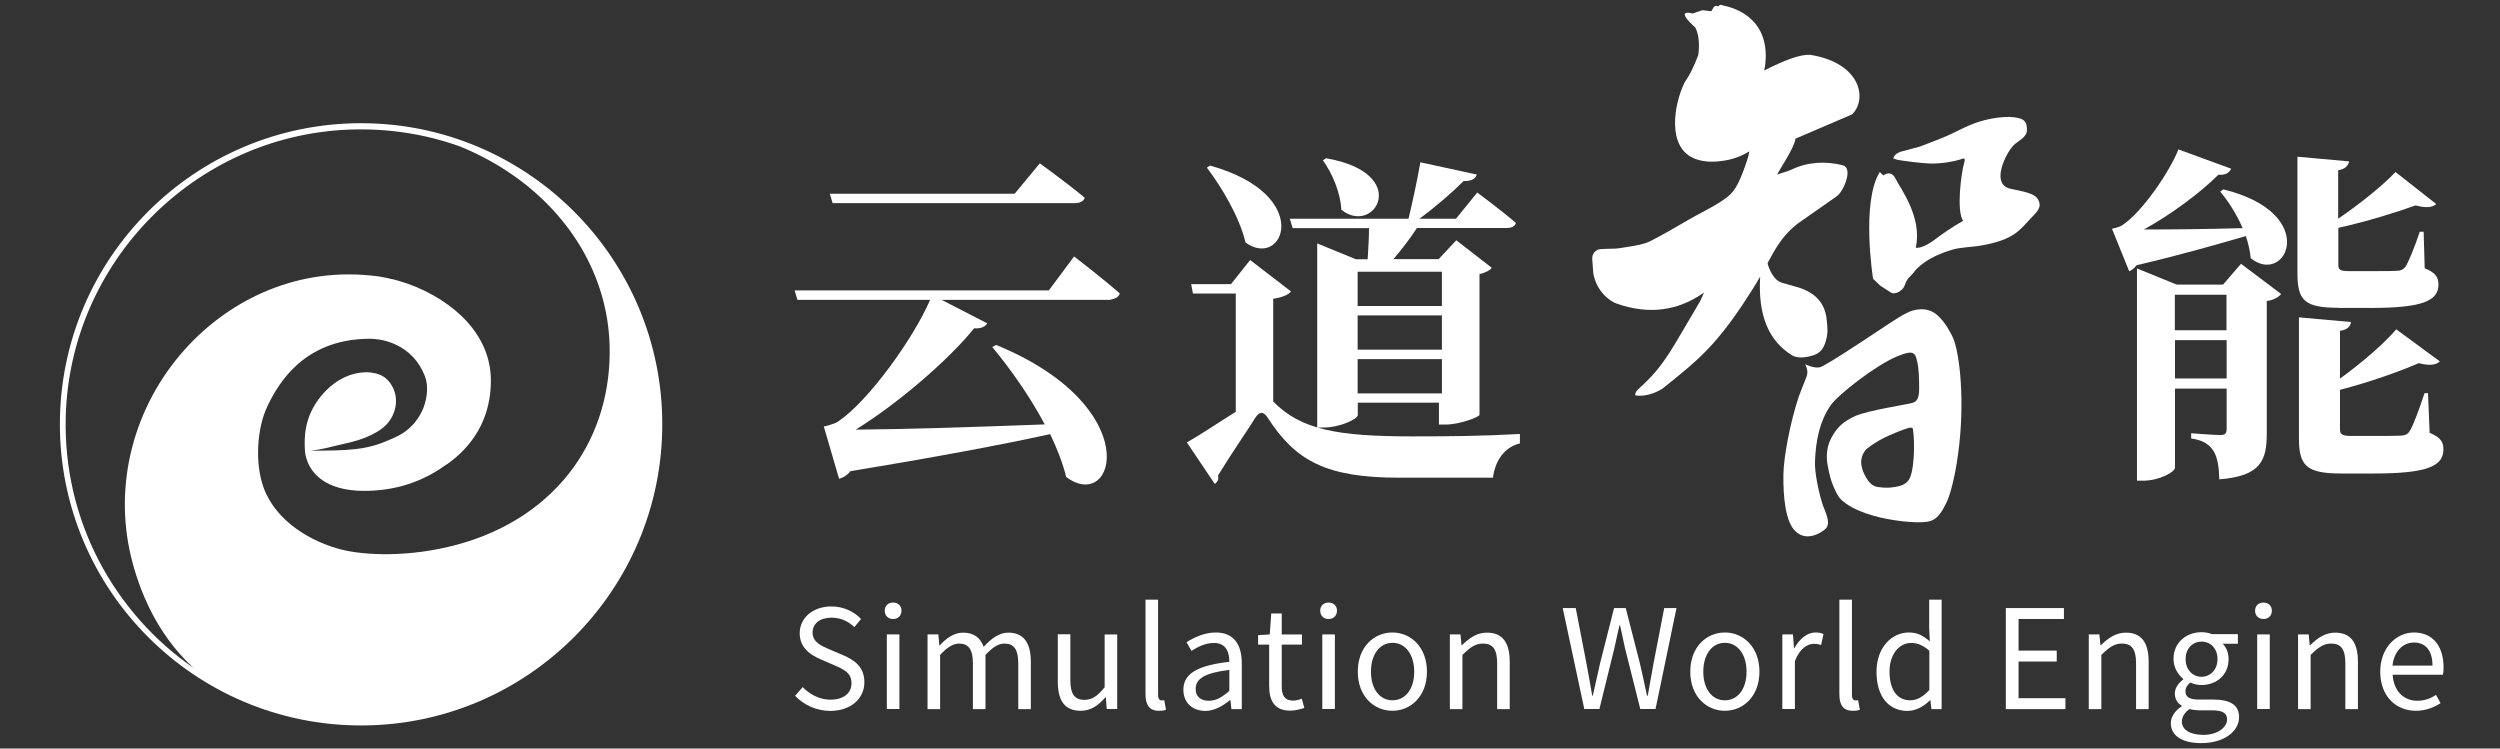 <?xml version="1.0" encoding="utf-8"?>
<!-- Generator: Adobe Illustrator 27.5.0, SVG Export Plug-In . SVG Version: 6.00 Build 0)  -->
<svg version="1.1" id="图层_1" xmlns="http://www.w3.org/2000/svg" xmlns:xlink="http://www.w3.org/1999/xlink" x="0px" y="0px"
	 viewBox="0 0 167 50" style="enable-background:new 0 0 167 50;" xml:space="preserve">
<rect x="0" y="0" width="167" height="50" fill="#333333" stroke="none"/>
<style type="text/css">
	.st0{fill:#0080CF;stroke:#271915;stroke-width:0.15;stroke-miterlimit:10;}
	.st1{stroke:#271915;stroke-width:0.15;stroke-miterlimit:10;}
	.st2{fill:#FFFFFF;}
</style>
<g>
	<g>
		<path class="st0" d="M29.76,31.03c0.06-0.04,0.12-0.09,0.18-0.13C29.88,30.94,29.82,30.98,29.76,31.03z"/>
		<path class="st0" d="M26.26,18.62c-0.01,0-0.03-0.01-0.04-0.01C26.24,18.62,26.25,18.62,26.26,18.62z"/>
		<path class="st0" d="M29.41,31.26c0.11-0.07,0.23-0.15,0.34-0.23C29.63,31.11,29.52,31.19,29.41,31.26z"/>
		<path class="st1" d="M29.75,31.04c0,0,0.01-0.01,0.01-0.01C29.76,31.03,29.75,31.03,29.75,31.04z"/>
		<path class="st2" d="M24.12,8.23C13.02,8.23,4,17.25,4,28.34s9.02,20.12,20.12,20.12s20.12-9.02,20.12-20.12
			S35.21,8.23,24.12,8.23z M30.51,36.39c-3.21,0.86-6.16,0.71-7.71,0.32c-1.96-0.5-4.35-1.84-5.19-4.13
			c-0.58-1.59-0.47-3.94,0.26-5.46c0.36-0.75,0.96-1.86,2.03-2.8c1.28-1.12,2.9-1.69,4.8-1.69c0.02,0,0.04,0,0.06,0
			c0.19,0,0.87,0.03,1.61,0.36c0.94,0.42,1.62,1.13,2.01,2.13c0.23,0.57,0.19,1.38-0.09,2.11c-0.24,0.62-0.77,1.48-1.91,1.99
			l-0.04,0.02c-0.75,0.33-1.39,0.62-2.58,0.76c-0.89,0.1-1.86,0.1-2.8,0.11c-0.07,0-0.15,0-0.22,0c0.54-0.06,1.03-0.17,1.5-0.29
			c0.22-0.05,0.43-0.1,0.64-0.15c0.76-0.16,1.39-0.35,1.91-0.61c0.55-0.27,0.95-0.56,1.2-0.91c0.31-0.42,0.48-0.93,0.46-1.44
			c-0.02-0.52-0.23-1-0.6-1.37c-0.32-0.32-0.9-0.5-1.52-0.47c-0.6,0.03-1.77,0.26-2.86,1.56c-1.19,1.42-1.13,2.87-1.11,3.49
			c0,0.08,0.01,0.14,0.01,0.19l0,0l0,0.02l0,0c0.01,0.1,0.06,0.72,0.51,1.32c0.82,1.1,2.32,1.34,3.43,1.34
			c1.9,0,3.56-0.48,5.09-1.47c0.12-0.08,0.23-0.15,0.34-0.23c0,0,0.01,0,0.01-0.01c0,0,0,0,0.01,0c0.04-0.03,0.08-0.06,0.13-0.09
			l0.06-0.04c0.02-0.01,0.03-0.02,0.05-0.04c0.03-0.02,0.06-0.05,0.1-0.07c1.78-1.37,2.69-3.2,2.69-5.43c0-1.59-0.68-3.08-1.97-4.31
			c-1.09-1.04-2.57-1.87-4.18-2.34c0,0-0.01,0-0.01,0c-0.11-0.03-0.23-0.07-0.36-0.1c-0.01,0-0.02-0.01-0.03-0.01l-0.01,0
			c-0.12-0.03-0.22-0.05-0.32-0.07l-0.01,0c-0.03-0.01-0.06-0.01-0.09-0.02c-0.09-0.02-0.17-0.03-0.26-0.05l-0.01,0
			c-0.02,0-0.04-0.01-0.05-0.01c-0.02,0-0.03-0.01-0.05-0.01c-0.1-0.02-0.23-0.04-0.35-0.05c-2.45-0.3-4.85,0.01-7.13,0.93
			c-2.12,0.86-4.07,2.24-5.64,4c-3.4,3.81-4.73,8.98-3.57,13.81c0.52,2.16,1.67,5.14,4.18,7.44c-5.29-3.66-8.72-9.83-8.54-16.78
			c0.27-10.3,8.56-18.74,18.86-19.18c2.63-0.11,5.15,0.29,7.47,1.12c1.08,0.44,2.12,0.98,3.1,1.62c4.24,2.77,6.76,7.02,6.9,11.64
			c0.09,3.03-0.74,5.86-2.4,8.17C36.52,33.71,33.82,35.5,30.51,36.39z"/>
	</g>
	<g>
		<g>
			<path class="st2" d="M53.11,46.48l0.51-0.58c0.48,0.5,1.16,0.84,1.85,0.84c0.88,0,1.41-0.44,1.41-1.1c0-0.69-0.49-0.91-1.12-1.19
				l-0.97-0.42c-0.62-0.27-1.37-0.74-1.37-1.73c0-1.04,0.9-1.79,2.12-1.79c0.8,0,1.51,0.34,1.98,0.84l-0.45,0.54
				c-0.41-0.39-0.91-0.63-1.53-0.63c-0.76,0-1.26,0.39-1.26,0.99c0,0.65,0.59,0.9,1.11,1.12l0.96,0.41c0.78,0.34,1.39,0.8,1.39,1.8
				c0,1.06-0.88,1.91-2.29,1.91C54.52,47.48,53.7,47.09,53.11,46.48z"/>
			<path class="st2" d="M59.1,40.79c0-0.32,0.23-0.54,0.56-0.54s0.56,0.22,0.56,0.54c0,0.34-0.23,0.56-0.56,0.56
				S59.1,41.13,59.1,40.79z M59.24,42.38h0.84v4.98h-0.84V42.38z"/>
			<path class="st2" d="M61.99,42.38h0.69l0.07,0.73h0.03c0.43-0.48,0.95-0.85,1.55-0.85c0.76,0,1.17,0.37,1.38,0.95
				c0.51-0.56,1.04-0.95,1.64-0.95c1.03,0,1.51,0.68,1.51,1.95v3.16h-0.84v-3.05c0-0.94-0.29-1.33-0.93-1.33
				c-0.39,0-0.79,0.25-1.26,0.76v3.62h-0.84v-3.05c0-0.94-0.29-1.33-0.93-1.33c-0.38,0-0.8,0.25-1.26,0.76v3.62h-0.84V42.38z"/>
			<path class="st2" d="M70.66,45.53v-3.16h0.84v3.06c0,0.93,0.28,1.32,0.94,1.32c0.51,0,0.87-0.25,1.35-0.84v-3.53h0.84v4.98h-0.7
				l-0.06-0.78h-0.03c-0.47,0.54-0.96,0.9-1.65,0.9C71.12,47.48,70.66,46.8,70.66,45.53z"/>
			<path class="st2" d="M76.52,46.37v-6.31h0.84v6.37c0,0.26,0.11,0.36,0.24,0.36c0.05,0,0.08,0,0.17-0.02l0.12,0.64
				c-0.12,0.05-0.26,0.07-0.49,0.07C76.78,47.48,76.52,47.08,76.52,46.37z"/>
			<path class="st2" d="M79.05,46.07c0-1.08,0.95-1.62,3.07-1.86c0-0.64-0.21-1.26-1.03-1.26c-0.58,0-1.1,0.27-1.5,0.53l-0.33-0.58
				c0.46-0.29,1.17-0.65,1.96-0.65c1.21,0,1.73,0.82,1.73,2.05v3.07h-0.69l-0.07-0.6h-0.03c-0.48,0.39-1.04,0.72-1.65,0.72
				C79.68,47.48,79.05,46.97,79.05,46.07z M82.12,46.15v-1.4c-1.68,0.2-2.25,0.61-2.25,1.26c0,0.57,0.39,0.8,0.88,0.8
				C81.24,46.81,81.63,46.58,82.12,46.15z"/>
			<path class="st2" d="M84.78,45.82v-2.76h-0.74v-0.63l0.78-0.05l0.1-1.4h0.7v1.4h1.35v0.68h-1.35v2.78c0,0.61,0.19,0.96,0.77,0.96
				c0.17,0,0.4-0.06,0.57-0.13l0.17,0.62c-0.28,0.09-0.61,0.18-0.92,0.18C85.14,47.48,84.78,46.81,84.78,45.82z"/>
			<path class="st2" d="M88.19,40.79c0-0.32,0.23-0.54,0.56-0.54s0.56,0.22,0.56,0.54c0,0.34-0.23,0.56-0.56,0.56
				S88.19,41.13,88.19,40.79z M88.33,42.38h0.84v4.98h-0.84V42.38z"/>
			<path class="st2" d="M90.7,44.87c0-1.66,1.09-2.62,2.31-2.62s2.31,0.96,2.31,2.62c0,1.65-1.09,2.61-2.31,2.61
				S90.7,46.52,90.7,44.87z M94.47,44.87c0-1.15-0.59-1.93-1.45-1.93c-0.86,0-1.44,0.78-1.44,1.93c0,1.15,0.58,1.91,1.44,1.91
				C93.88,46.78,94.47,46.02,94.47,44.87z"/>
			<path class="st2" d="M96.87,42.38h0.69l0.07,0.72h0.03c0.48-0.47,0.99-0.84,1.67-0.84c1.05,0,1.52,0.68,1.52,1.95v3.16h-0.84
				v-3.05c0-0.94-0.28-1.33-0.95-1.33c-0.51,0-0.86,0.26-1.37,0.76v3.62h-0.84V42.38z"/>
			<path class="st2" d="M104.39,40.62h0.87l0.71,3.67c0.13,0.73,0.27,1.45,0.39,2.18h0.04c0.16-0.73,0.32-1.45,0.49-2.18l0.93-3.67
				h0.78l0.94,3.67c0.17,0.72,0.32,1.44,0.48,2.18h0.05c0.13-0.73,0.26-1.46,0.39-2.18l0.71-3.67h0.82l-1.4,6.74h-1.02l-1.02-4.06
				c-0.12-0.53-0.22-1.02-0.33-1.53h-0.04c-0.11,0.51-0.23,1-0.34,1.53l-1,4.06h-1.01L104.39,40.62z"/>
			<path class="st2" d="M112.91,44.87c0-1.66,1.09-2.62,2.31-2.62c1.22,0,2.31,0.96,2.31,2.62c0,1.65-1.09,2.61-2.31,2.61
				C114,47.48,112.91,46.52,112.91,44.87z M116.67,44.87c0-1.15-0.59-1.93-1.45-1.93c-0.86,0-1.44,0.78-1.44,1.93
				c0,1.15,0.58,1.91,1.44,1.91C116.08,46.78,116.67,46.02,116.67,44.87z"/>
			<path class="st2" d="M119.08,42.38h0.69l0.07,0.91h0.03c0.35-0.63,0.85-1.04,1.41-1.04c0.22,0,0.38,0.03,0.53,0.11l-0.16,0.73
				c-0.17-0.06-0.28-0.08-0.49-0.08c-0.41,0-0.93,0.29-1.26,1.15v3.2h-0.84V42.38z"/>
			<path class="st2" d="M122.87,46.37v-6.31h0.84v6.37c0,0.26,0.11,0.36,0.24,0.36c0.05,0,0.08,0,0.17-0.02l0.12,0.64
				c-0.12,0.05-0.26,0.07-0.49,0.07C123.12,47.48,122.87,47.08,122.87,46.37z"/>
			<path class="st2" d="M125.35,44.87c0-1.62,1.02-2.62,2.16-2.62c0.59,0,0.96,0.22,1.4,0.59l-0.04-0.86v-1.92h0.83v7.31h-0.68
				l-0.07-0.59h-0.03c-0.39,0.39-0.92,0.71-1.51,0.71C126.16,47.48,125.35,46.53,125.35,44.87z M128.88,46.09v-2.62
				c-0.43-0.38-0.81-0.52-1.22-0.52c-0.81,0-1.44,0.77-1.44,1.91c0,1.2,0.5,1.92,1.38,1.92C128.05,46.78,128.46,46.55,128.88,46.09z
				"/>
			<path class="st2" d="M133.99,40.62h3.88v0.73h-3.03v2.11h2.55v0.73h-2.55v2.45h3.13v0.73h-3.98V40.62z"/>
			<path class="st2" d="M139.55,42.38h0.69l0.07,0.72h0.03c0.48-0.47,0.99-0.84,1.67-0.84c1.05,0,1.52,0.68,1.52,1.95v3.16h-0.84
				v-3.05c0-0.94-0.28-1.33-0.95-1.33c-0.51,0-0.86,0.26-1.37,0.76v3.62h-0.84V42.38z"/>
			<path class="st2" d="M145.01,48.31c0-0.42,0.27-0.83,0.73-1.13v-0.04c-0.27-0.16-0.46-0.42-0.46-0.82c0-0.41,0.3-0.74,0.56-0.93
				v-0.04c-0.33-0.27-0.65-0.74-0.65-1.34c0-1.09,0.86-1.78,1.87-1.78c0.28,0,0.52,0.06,0.7,0.13h1.73v0.64h-1.02
				c0.24,0.23,0.4,0.6,0.4,1.03c0,1.06-0.81,1.73-1.82,1.73c-0.25,0-0.52-0.06-0.74-0.17c-0.18,0.16-0.32,0.32-0.32,0.6
				c0,0.32,0.2,0.54,0.87,0.54h0.97c1.16,0,1.74,0.37,1.74,1.18c0,0.93-0.98,1.73-2.52,1.73C145.84,49.65,145.01,49.18,145.01,48.31
				z M148.77,48.06c0-0.46-0.36-0.61-1.02-0.61h-0.86c-0.18,0-0.42-0.03-0.64-0.08c-0.36,0.26-0.5,0.55-0.5,0.84
				c0,0.53,0.54,0.88,1.44,0.88C148.14,49.09,148.77,48.58,148.77,48.06z M148.13,44.03c0-0.73-0.48-1.17-1.06-1.17
				S146,43.29,146,44.03c0,0.73,0.49,1.18,1.06,1.18C147.63,45.21,148.13,44.75,148.13,44.03z"/>
			<path class="st2" d="M150.64,40.79c0-0.32,0.23-0.54,0.56-0.54s0.56,0.22,0.56,0.54c0,0.34-0.23,0.56-0.56,0.56
				S150.64,41.13,150.64,40.79z M150.78,42.38h0.84v4.98h-0.84V42.38z"/>
			<path class="st2" d="M153.53,42.38h0.69l0.07,0.72h0.03c0.48-0.47,0.99-0.84,1.67-0.84c1.05,0,1.52,0.68,1.52,1.95v3.16h-0.84
				v-3.05c0-0.94-0.28-1.33-0.95-1.33c-0.51,0-0.86,0.26-1.37,0.76v3.62h-0.84V42.38z"/>
			<path class="st2" d="M159,44.87c0-1.62,1.09-2.62,2.25-2.62c1.27,0,1.98,0.92,1.98,2.34c0,0.18-0.02,0.36-0.04,0.48h-3.36
				c0.06,1.06,0.71,1.74,1.65,1.74c0.49,0,0.88-0.15,1.25-0.39l0.3,0.55c-0.44,0.28-0.97,0.51-1.65,0.51
				C160.06,47.48,159,46.52,159,44.87z M162.49,44.46c0-1-0.46-1.54-1.24-1.54c-0.71,0-1.33,0.57-1.43,1.54H162.49z"/>
		</g>
		<g>
			<path class="st2" d="M148.52,12.65c6.53,1.6,4.2,6.5,1.83,4.6c-0.05-0.49-0.16-0.99-0.33-1.48c-1.69,0.49-4.27,1.24-7.3,1.95
				c-0.14,0.19-0.31,0.33-0.49,0.4l-1.15-2.84c0,0,0.47-0.09,0.68-0.23c1.36-0.89,3.19-3.62,3.76-5.07l3.52,1.29
				c-0.09,0.23-0.35,0.45-0.85,0.4c-1.2,1.2-3.19,2.68-4.98,3.66c1.74,0,4.11-0.02,6.6-0.09c-0.4-0.92-0.94-1.78-1.5-2.44
				L148.52,12.65z M149.7,17.62l2.68,2.02c-0.16,0.19-0.47,0.4-0.96,0.47v8.83c0,1.81-0.38,2.86-3.17,3.08
				c-0.02-0.82-0.12-1.46-0.38-1.88c-0.26-0.4-0.63-0.73-1.5-0.85v-0.35c0,0,1.5,0.12,1.95,0.12c0.35,0,0.42-0.14,0.42-0.42v-2.68
				h-3.45v5.28c0,0.28-1.03,0.87-2.14,0.87h-0.4V17.93l2.65,1.08h3.1L149.7,17.62z M145.28,19.69v2.37h3.45v-2.37H145.28z
				 M148.74,25.28v-2.56h-3.45v2.56H148.74z M156.22,20.56c-2.28,0-2.75-0.49-2.75-2.3v-7.79l3.45,0.31
				c-0.05,0.28-0.26,0.52-0.73,0.59v3.24c1.41-0.96,3-2.23,3.83-3.12l2.72,2.14c-0.26,0.23-0.68,0.28-1.38,0.09
				c-1.29,0.47-3.26,1.08-5.16,1.5v2.44c0,0.35,0.09,0.45,0.73,0.45h1.71c0.63,0,1.2,0,1.48-0.02c0.23,0,0.4-0.07,0.56-0.26
				c0.21-0.33,0.59-1.24,0.96-2.35h0.26l0.07,2.44c0.7,0.28,0.92,0.59,0.92,1.08c0,1.1-1.06,1.57-4.55,1.57H156.22z M162.3,28.91
				c0.73,0.31,0.92,0.61,0.92,1.1c0,1.13-1.06,1.62-4.67,1.62h-2.16c-2.32,0-2.82-0.52-2.82-2.35v-8.08l3.47,0.31
				c-0.02,0.28-0.23,0.52-0.73,0.59v3.19c1.43-1.03,2.96-2.35,3.76-3.29l2.91,2.14c-0.23,0.23-0.66,0.31-1.41,0.12
				c-1.29,0.56-3.29,1.27-5.26,1.78v2.63c0,0.33,0.12,0.45,0.75,0.45h1.78c0.66,0,1.27,0,1.55-0.02c0.26-0.02,0.42-0.07,0.56-0.28
				c0.23-0.33,0.61-1.36,1.01-2.56h0.23L162.3,28.91z"/>
		</g>
		<g>
			<path class="st2" d="M134.31,12.61c-0.95-0.19-0.71-1.26-0.42-1.91c0.15-0.34,0.35-0.71,0.6-0.98c0.31-0.32,0.92-0.53,0.91-1.06
				c0-0.63-0.27-0.8-1.18-0.85c-0.75,0-1.54,0.15-2.25,0.4c-0.53,0.19-1.04,0.45-1.55,0.7c-0.51,0.25-1.04,0.44-1.57,0.65
				c-0.2,0.08-0.4,0.15-0.6,0.23l-1.34,0.36c-0.02,0.01-0.05,0.03-0.09,0.05c-0.18,0.07-0.3,0.2-0.35,0.39l0.31,0.09
				c0.17,0.03,0.5,0.08,0.99,0.14c0.49,0.06,0.86,0.09,1.1,0.1c0.62,0.03,1.59-0.09,2.23-0.32c0.2-0.08,0.14,0.18,0.11,0.26
				c-0.21,0.71-0.53,3.28-0.07,3.89c-0.68,0.38-1.36,0.84-2.04,1.36c-0.83,0.56-1.13,0.43-1.13,0.43c0.46-2.01-1.01-3.93-1.34-4.59
				c-0.32-0.66-0.82-0.23-0.82-0.23l-0.24-0.23c-1.26,2.01-0.45,7.13-0.45,7.13l0.48,0.46c0,0,0.37,0.24,0.71,0.46
				c0.29,0.18,0.75-0.13,0.88-0.38c0.05-0.1,0.08-0.21,0.13-0.32c0.09-0.21,0.25-0.36,0.41-0.52c0.12-0.12,0.2-0.26,0.32-0.38
				c0.16-0.15,0.32-0.28,0.5-0.41c0.51-0.36,1.18-0.65,1.78-0.83c0.65-0.2,1.34-0.18,2.01-0.3c0.82-0.14,1.82-0.4,2.45-0.94
				c0.46-0.39,0.64-0.66,1.07-1.09c0.25-0.25,0.52-0.59,0.32-0.97C136.01,12.99,135.55,12.86,134.31,12.61z"/>
			<path class="st2" d="M121.98,22.73c0.13-0.49,0.11-0.77,0.04-1.41c-0.12-1.06-0.74-1.86-2.22-2.21c-0.16-0.04-0.31-0.1-0.47-0.14
				c-0.16-0.04-0.32-0.08-0.47-0.16c-0.54-0.28-0.77-1.16-0.78-1.18c-0.01-0.02,0-0.06,0.02-0.11c0.04-0.08,0.1-0.17,0.12-0.21
				c0.06-0.12,0.13-0.24,0.19-0.35c0.13-0.23,0.27-0.46,0.42-0.68c0.3-0.44,0.65-0.85,1.07-1.19c0.01-0.01,0.02-0.01,0.02-0.02
				c0.09-0.08,0.19-0.15,0.29-0.22c0.36-0.25,0.72-0.5,1.07-0.75c0.48-0.33,0.96-0.67,1.43-1c0.47-0.36,1.09-1.88,0.39-2.06
				c-1.15-0.29-2.35-0.23-3.43,0.29c-0.3,0.15-0.65,0.2-0.95,0.34c0.05-0.22,1.13-1.74,1.22-2.41l3.78-1.62
				c1.02-0.99,0.63-3.43-2.81-3.98c-0.72-0.02-1.66,0.35-3.07,1.05c0.04-0.16,0.06-0.26,0.06-0.26c0.43-3.15-1.93-3.91-2.78-4.08
				c-0.06-0.02-0.11-0.03-0.16-0.05c-0.02,0-0.03,0.01-0.05,0.01c-0.05-0.01-0.11,0.09-0.11,0.09l-0.18-0.03
				c-0.19,0.04-0.18,0.21-0.31,0.36l-0.59-0.07l-0.64,0.22c-1.3-0.32,0.17,0.94,0.17,0.94c0.25,0.51,0.28,1.15,0.2,1.82
				c-0.3,0.81-0.61,1.42-0.91,1.83c-0.72,1.45-1.25,4.44,0.75,5.14c0.62,0.22,1.26,0.2,1.89,0.1c1-0.15,1.67-0.62,1.67-0.62
				c-0.02,0.3-0.25,0.93-0.44,1.43c-0.47,1.22-0.78,1.47-1.39,1.88c-0.71,0.48-1.51,0.84-2.24,1.27c-0.83,0.48-1.68,0.98-2.54,1.42
				c-0.42,0.21-0.94,0.29-1.49,0.38c-0.15,0.02-0.3,0.05-0.45,0.07c-0.27,0.05-0.57,0.06-0.88,0.06c-0.16,0-0.32,0.01-0.49,0.02
				c-0.34,0.02-0.59,0.31-0.57,0.65l0.07,0.95c0.2,1.17,1.03,1.85,1.56,2.04c2.14,0.75,4.1,0.5,5.84-0.74
				c-0.1,0.23-0.19,0.44-0.25,0.56c-1.88,3.16-2.32,4.17-3.78,5.56c-0.33,0.32-0.62,0.51-0.56,0.75c0.6,0.11,1.33-0.14,1.8-0.44
				c1.18-0.94,2.36-1.87,3.37-3c1-1.12,1.85-2.36,2.65-3.63c0.18-0.28,0.35-0.57,0.52-0.86c-0.16,2.61,0.58,4.29,2.12,5.25
				c0.57,0.35,1.56-0.02,1.69-0.11C121.6,23.49,121.82,23.31,121.98,22.73z"/>
			<path class="st2" d="M130.46,22.56c-0.16-0.36-0.55-1.07-1.03-1.49c-0.69-0.64-1.63-0.4-2.04-0.17c-0.3,0.13-0.72,0.41-1.22,0.73
				c-0.45,0.29-4.17,2.8-4.59,2.9c-0.42,0.1-0.99-0.2-0.99-0.2c0.16,0.36,0.18,0.58,0.08,0.85c-0.27,0.71-0.39,0.96-0.5,1.28
				c-0.56,1.65-1.03,4.04-1.04,5.29c-0.01,1.33,0.1,3.14,0.86,3.79c0.75,0.65,1.71,0.03,1.97-0.23c0.37-0.37-0.05-1.15-0.18-1.53
				c-0.31-0.92-0.57-2.25-0.54-2.96c0.06-1.47,0.33-2.7,1.05-3.75c0.46-0.67,2.97-2.66,4.45-3.27c1.13-0.47,1.2-0.22,1.34,0.4
				c0.09,0.4,0.12,1.03,0.12,1.75s-0.19,0.89-0.47,0.97c-0.25,0.08-2.93,0.49-3.78,0.86c-0.89,0.39-1.25,0.86-1.47,1.22
				c-0.34,0.53-0.45,0.99-0.45,1.56c0,0.47,0.25,1.44,0.34,1.67c0.23,0.59,0.37,0.84,0.5,1.01c0.27,0.33,0.62,0.52,0.85,0.65
				c0.48,0.27,1.23,0.53,1.93,0.69c1.18,0.27,2.77,0.42,3.34,0.21c0.52-0.19,0.78-0.72,1.02-1.19c0.24-0.47,0.57-1.64,0.79-3.27
				C131.28,26.85,130.91,23.59,130.46,22.56z M127.45,32.13c-0.12,0.12-0.26,0.3-0.82,0.39c-0.38,0.07-0.66,0.08-1.13,0.02
				c-0.24-0.03-0.6-0.09-0.98-0.9c-0.23-0.5-0.21-0.86-0.16-1.06c0.04-0.14,0.14-0.43,0.36-0.61c0.53-0.43,1.02-0.67,1.4-0.85
				c0.25-0.12,1.01-0.43,1.33-0.52c0.2-0.06,0.32-0.06,0.34,0.09C127.93,29.66,127.87,31.71,127.45,32.13z"/>
		</g>
		<g>
			<path class="st2" d="M71.75,17.13c0,0,1.91,1.47,3.05,2.47c-0.07,0.26-0.33,0.37-0.67,0.43H62.9l3.05,1.57
				c-0.12,0.21-0.42,0.37-0.88,0.33c-1.68,2.09-5.05,5-7.91,6.77c2.89-0.02,7.63-0.16,12.63-0.35c-1-1.88-2.3-3.72-3.51-5.17
				l0.26-0.14c10.07,4.14,7.96,11.28,4.68,8.82c-0.23-0.93-0.6-1.88-1.07-2.86c-3.19,0.7-7.77,1.56-13.33,2.47
				c-0.23,0.28-0.49,0.44-0.77,0.51l-1.02-3.49c0,0,0.7-0.14,0.98-0.35c2.02-1.37,5.03-5.56,6.12-8.11h-8.86l-0.19-0.63h16.98
				L71.75,17.13z M55.62,13.57l-0.19-0.63h12.35l1.68-2.03c0,0,1.88,1.36,3,2.3c-0.07,0.25-0.35,0.36-0.67,0.36H55.62z"/>
		</g>
		<g>
			<path class="st2" d="M85.06,26.83c1.84,1.88,4.31,2.32,9.25,2.32c2.56,0,4.66-0.02,7.22-0.16v0.63c-1.05,0.25-1.66,1.18-1.8,2.29
				h-6.25c-4.88,0-6.93-1.11-8.8-4.01c-0.3-0.46-0.56-0.39-0.82,0c-0.49,0.79-1.7,2.55-2.5,3.87c0.07,0.23-0.02,0.42-0.21,0.56
				l-1.87-2.78c0.96-0.53,2.24-1.41,3.27-2.04v-7.9h-2.86l-0.12-0.63h2.66l1.28-1.61l2.73,2.1c-0.16,0.2-0.51,0.38-1.19,0.49V26.83z
				 M80.83,11.06c7,1.95,4.91,6.98,2.37,5.14c-0.4-1.7-1.58-3.68-2.58-5L80.83,11.06z M86.35,15.24l-0.19-0.63h7.93
				c0.28-1.16,0.6-2.67,0.79-3.77l3.77,0.82c-0.09,0.28-0.35,0.45-0.88,0.43c-0.72,0.73-1.86,1.72-2.95,2.52h2.44l1.42-1.75
				c0,0,1.61,1.19,2.58,2.03c-0.05,0.24-0.3,0.34-0.63,0.34h-5.98c-0.44,0.69-1.04,1.46-1.57,2.08h3.02l1.18-1.26l2.37,1.84
				c-0.11,0.16-0.42,0.33-0.82,0.42v9.4c-0.02,0.15-1.34,0.65-2.25,0.65h-0.46v-1.46h-5.42v0.83c0,0.25-1.16,0.83-2.32,0.83h-0.39
				V16.26l2.59,1.06h0.78c0.04-0.67,0.09-1.44,0.09-2.08H86.35z M88.58,10.57c5.77,1,3.23,5.23,1.02,3.44
				c-0.05-1.16-0.63-2.47-1.23-3.3L88.58,10.57z M90.69,18.15v2.29h5.63v-2.29H90.69z M90.69,23.36h5.63v-2.29h-5.63V23.36z
				 M96.32,26.28v-2.29h-5.63v2.29H96.32z"/>
		</g>
	</g>
</g>
</svg>
